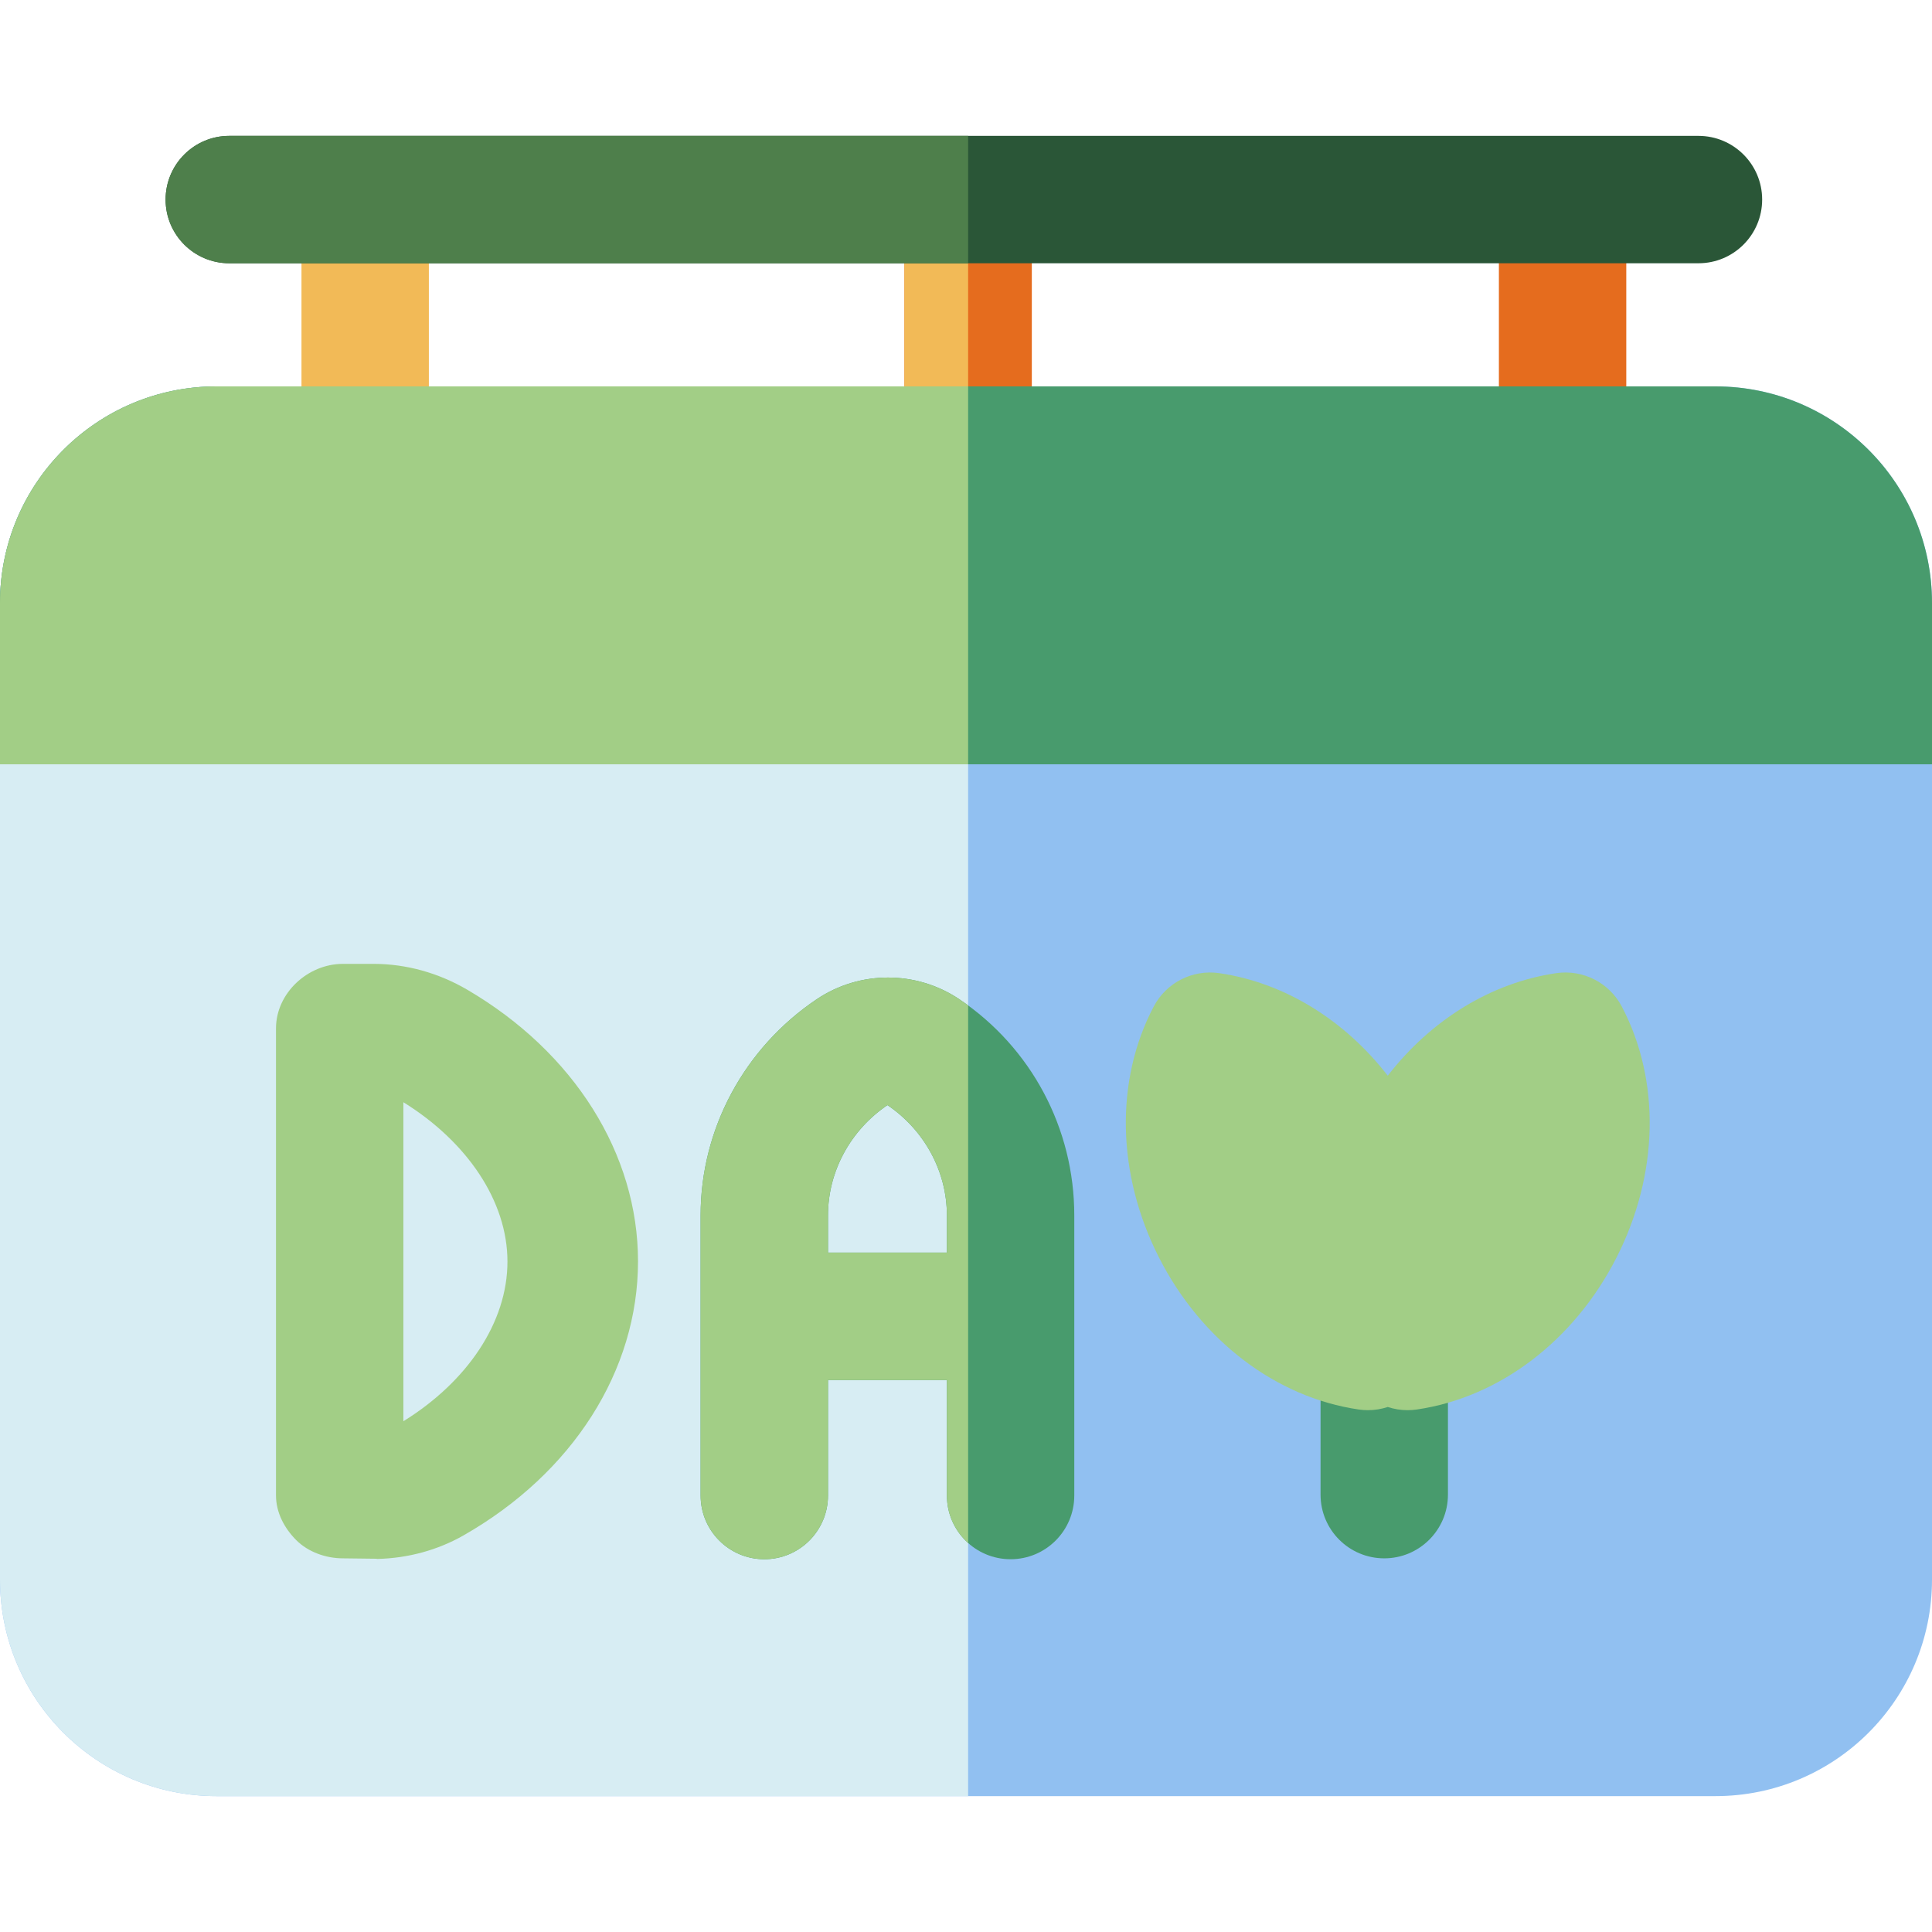 <?xml version="1.0" encoding="iso-8859-1"?>
<!-- Uploaded to: SVG Repo, www.svgrepo.com, Generator: SVG Repo Mixer Tools -->
<svg height="800px" width="800px" version="1.1" id="Layer_1" xmlns="http://www.w3.org/2000/svg" xmlns:xlink="http://www.w3.org/1999/xlink" 
	 viewBox="0 0 512 512" xml:space="preserve">
<path style="fill:#91C0F1;" d="M512,159.789c0-31.696-25.693-57.389-57.389-57.389H57.389C25.693,102.4,0,128.093,0,159.789v258.813
	c0,31.696,25.693,57.389,57.389,57.389h397.222c31.696,0,57.389-25.693,57.389-57.389V159.789z"/>
<path style="fill:#D7EDF3;" d="M256.563,102.4H57.389C25.693,102.4,0,128.093,0,159.789v258.813
	c0,31.696,25.693,57.389,57.389,57.389h199.174V102.4z"/>
<g>
	<path style="fill:#E56C1E;" d="M414.101,165.415c-9.322,0-16.879-7.557-16.879-16.879V60.765c0-9.322,7.557-16.879,16.879-16.879
		c9.322,0,16.879,7.557,16.879,16.879v87.771C430.98,157.858,423.423,165.415,414.101,165.415z"/>
	<path style="fill:#E56C1E;" d="M256.563,165.415c-9.322,0-16.879-7.557-16.879-16.879V60.765c0-9.322,7.557-16.879,16.879-16.879
		s16.879,7.557,16.879,16.879v87.771C273.442,157.858,265.884,165.415,256.563,165.415z"/>
</g>
<g>
	<path style="fill:#F2BA57;" d="M256.563,165.415c-9.322,0-16.879-7.557-16.879-16.879V60.765c0-9.322,7.557-16.879,16.879-16.879
		V165.415z"/>
	<path style="fill:#F2BA57;" d="M96.774,165.415c-9.322,0-16.879-7.557-16.879-16.879V60.765c0-9.322,7.557-16.879,16.879-16.879
		s16.879,7.557,16.879,16.879v87.771C113.653,157.858,106.095,165.415,96.774,165.415z"/>
</g>
<path style="fill:#2A5637;" d="M450.11,69.767H60.765c-9.322,0-16.879-7.557-16.879-16.879s7.557-16.879,16.879-16.879H450.11
	c9.322,0,16.879,7.557,16.879,16.879S459.432,69.767,450.11,69.767z"/>
<path style="fill:#4E7F4B;" d="M256.563,69.767H60.765c-9.322,0-16.879-7.557-16.879-16.879s7.557-16.879,16.879-16.879h195.798
	V69.767z"/>
<path style="fill:#489B6D;" d="M512,159.789c0-31.696-25.693-57.389-57.389-57.389H57.389C25.693,102.4,0,128.093,0,159.789v42.76
	h512V159.789z"/>
<path style="fill:#A2CE86;" d="M256.563,102.4H57.389C25.693,102.4,0,128.093,0,159.789v42.76h256.563V102.4z"/>
<path style="fill:#489B6D;" d="M254.245,264.817c-11.409-7.674-26.416-7.677-37.826,0c-19.088,12.843-30.748,34.244-30.748,57.251
	v74.266c0,9.322,7.557,16.879,16.879,16.879c9.322,0,16.879-7.557,16.879-16.879v-30.619h31.508v30.618
	c0,9.322,7.557,16.879,16.879,16.879s16.879-7.557,16.879-16.879v-74.266C284.695,299.061,273.333,277.659,254.245,264.817z
	 M219.429,331.956v-9.889c0-11.724,6.043-22.634,15.754-29.199c9.711,6.564,15.754,17.472,15.754,29.199v9.889H219.429z"/>
<path style="fill:#A2CE86;" d="M254.245,264.817c-11.409-7.674-26.416-7.677-37.826,0c-19.088,12.843-30.748,34.244-30.748,57.251
	v74.266c0,9.322,7.557,16.879,16.879,16.879c9.322,0,16.879-7.557,16.879-16.879v-30.619h31.508v30.618
	c0,4.997,2.172,9.488,5.624,12.579l0.008-142.462C255.806,265.891,255.032,265.347,254.245,264.817z M219.429,331.956v-9.889
	c0-11.724,6.043-22.634,15.754-29.199c9.711,6.564,15.754,17.472,15.754,29.199v9.889H219.429z"/>
<path style="fill:#489B6D;" d="M366.84,412.976c-9.322,0-16.879-7.557-16.879-16.879v-37.134c0-9.322,7.557-16.879,16.879-16.879
	s16.879,7.557,16.879,16.879v37.134C383.719,405.418,376.161,412.976,366.84,412.976z"/>
<g>
	<path style="fill:#A2CE86;" d="M429.791,266.738c-3.333-6.332-10.292-9.873-17.379-8.84c-17.257,2.524-33.179,12.377-44.641,27.175
		c-11.463-14.797-27.384-24.651-44.642-27.175c-7.087-1.033-14.046,2.508-17.379,8.84c-10.331,19.63-9.811,44.494,1.391,66.51
		c11.2,22.017,30.99,37.077,52.939,40.286c0.82,0.119,1.636,0.178,2.447,0.178c1.804,0,3.569-0.298,5.244-0.846
		c1.674,0.549,3.441,0.846,5.244,0.846c0.81,0,1.628-0.059,2.447-0.178c21.95-3.209,41.74-18.27,52.94-40.286
		C439.601,311.232,440.12,286.368,429.791,266.738z"/>
	<path style="fill:#A2CE86;" d="M123.824,262.282c-7.531-4.41-16.102-6.845-24.784-6.845h-8.176
		c-9.322,0-17.721,7.766-17.721,17.087v123.807c0,4.481,2.203,8.661,5.374,11.827c3.165,3.161,7.876,4.817,12.348,4.817
		c0.009,0,0.018,0,0.026,0l8.76,0.105c0.126,0,0.252,0.057,0.378,0.054c8.076-0.194,15.965-2.333,22.816-6.243
		c28.951-16.518,46.235-43.691,46.235-72.624C169.08,305.807,152.162,278.872,123.824,262.282z M106.901,376.644V292.1
		c16.879,10.474,27.579,26.192,27.579,42.235C134.48,350.492,123.78,366.193,106.901,376.644z"/>
</g>
</svg>